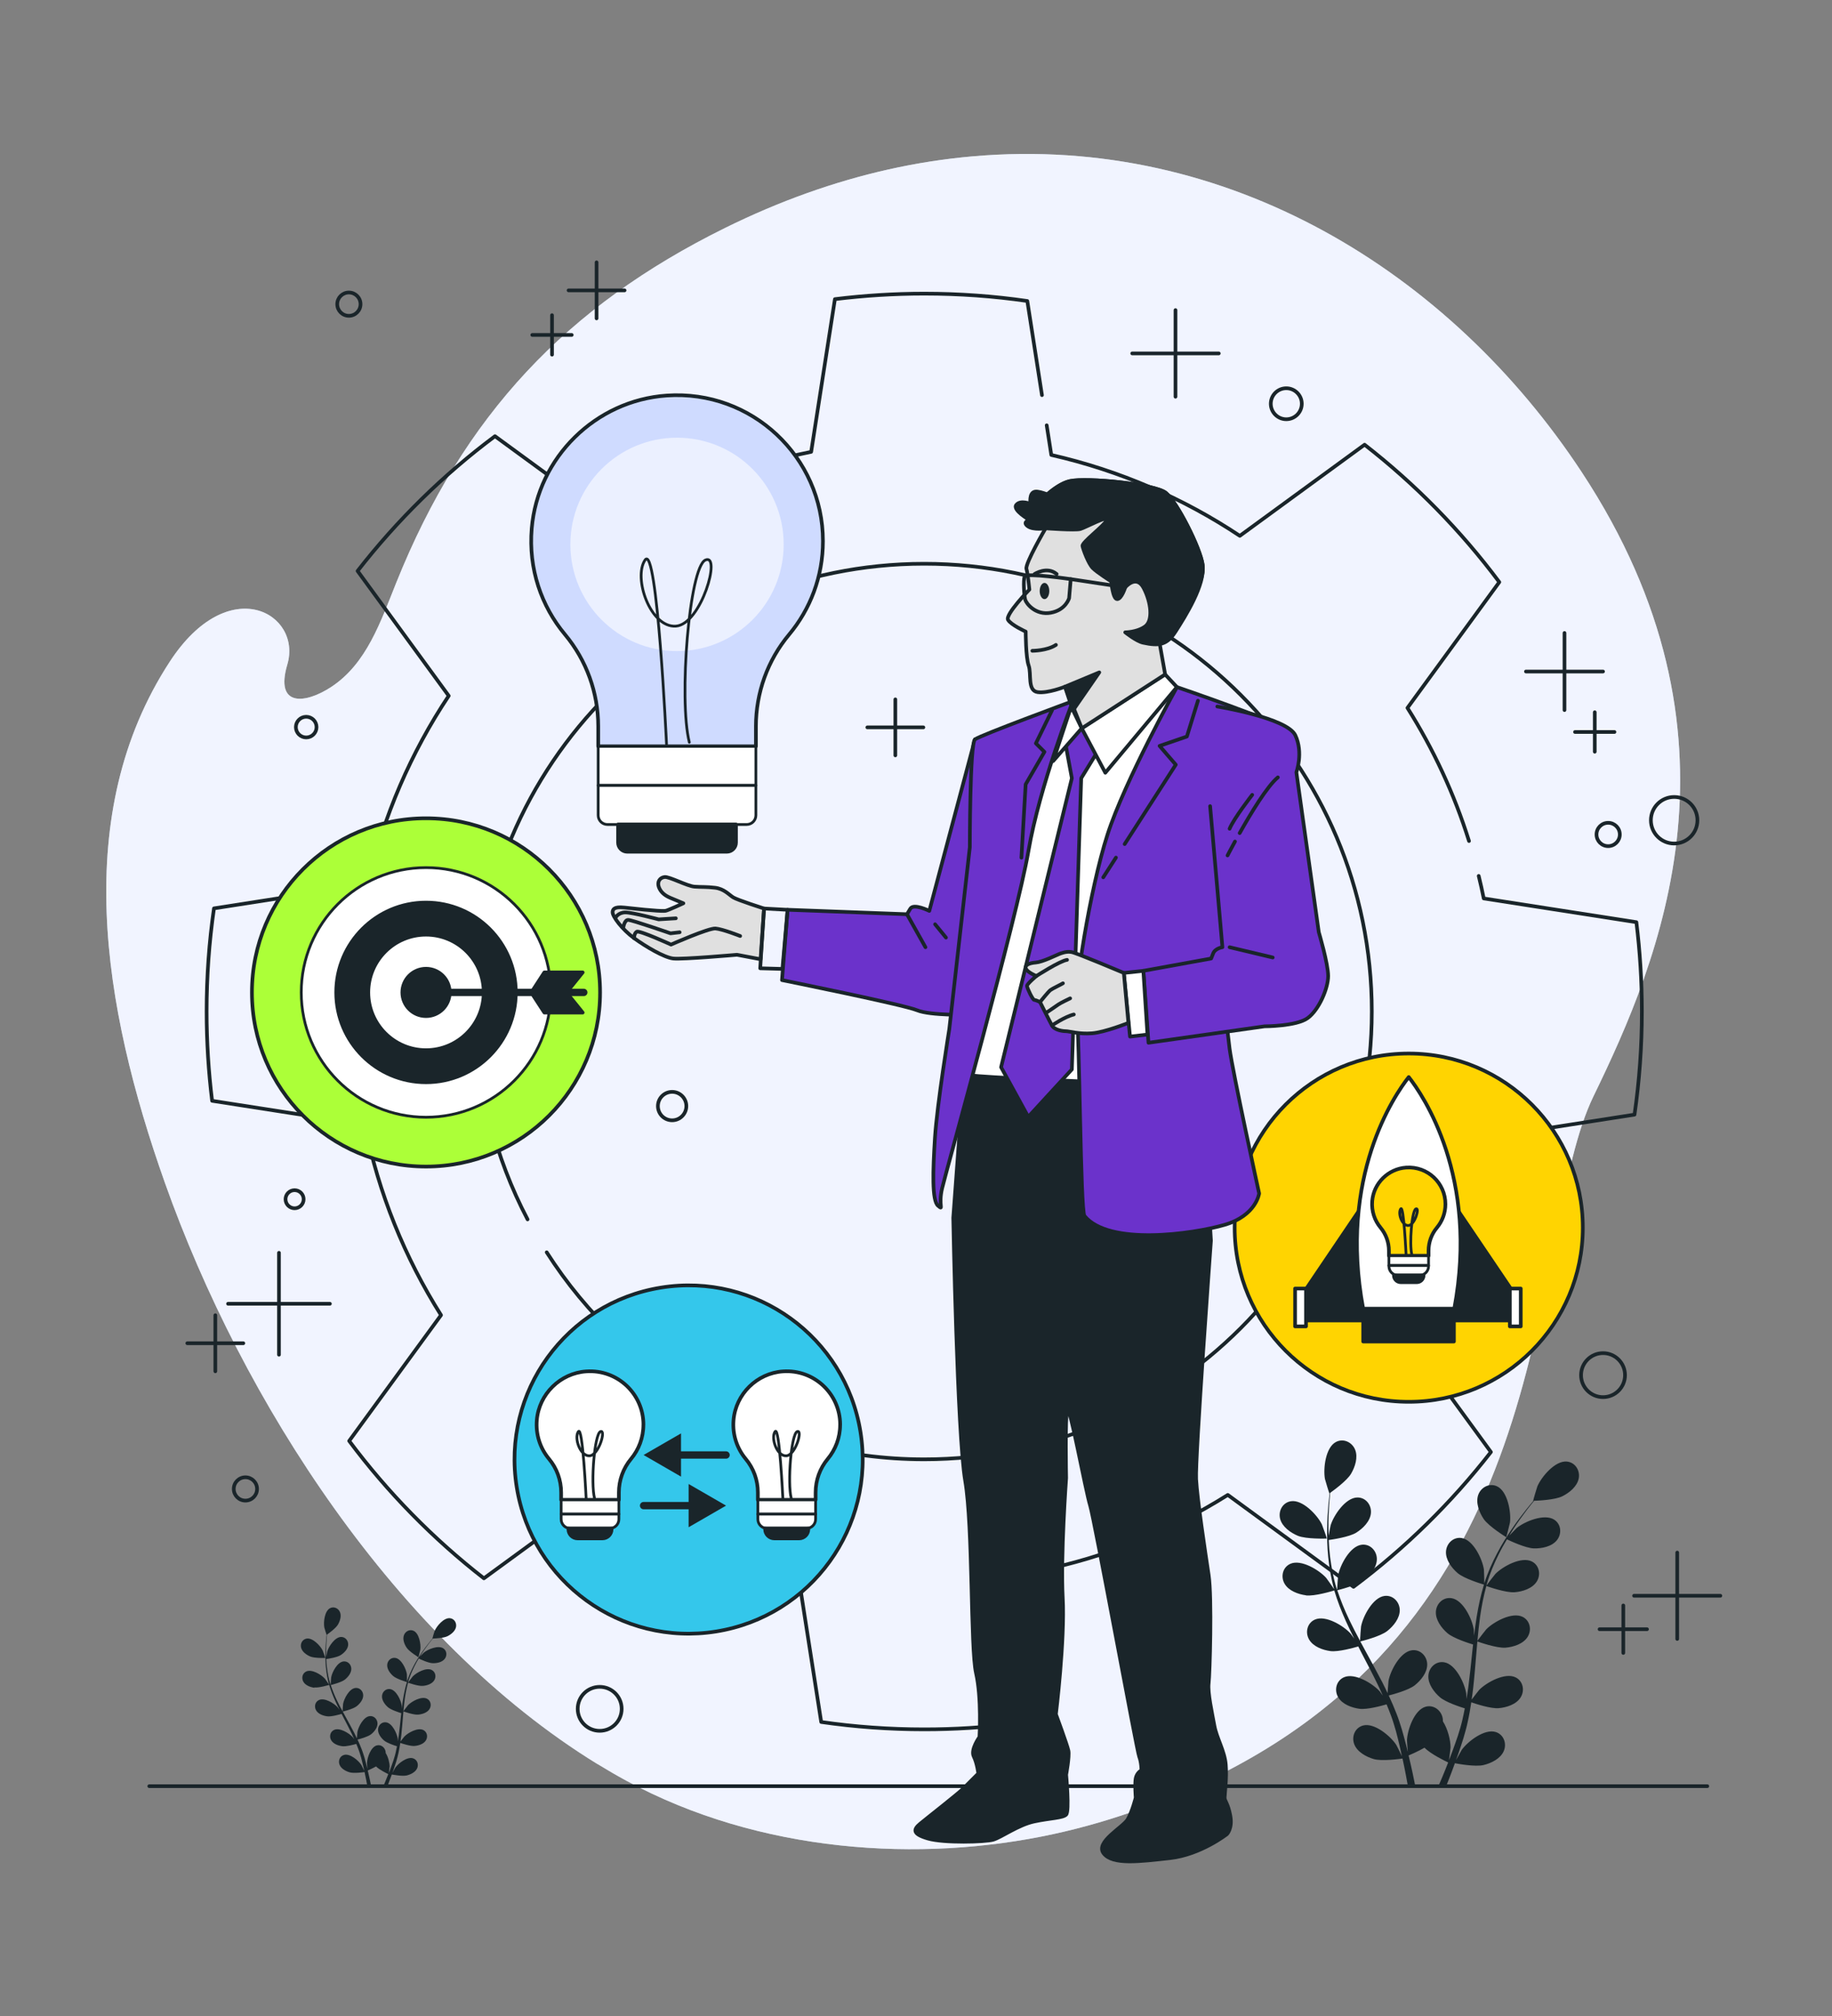 <svg width="500" height="550" viewBox="0 0 500 550" fill="none" xmlns="http://www.w3.org/2000/svg">
<rect x="0" y="0" width="500" height="550" fill="#808080" stroke="none"/>
<g clip-path="url(#clip0_1996_127)">
<path d="M163.03 481.23C165.69 482.86 168.37 484.42 171.09 485.89C207.28 505.46 251.06 508.33 287.64 500.34C303.67 496.85 318.97 491.19 333.36 483.93C427.72 436.3 416.74 336.44 434.92 299.04C453.1 261.64 478.99 200.63 431.7 128.82C395.75 74.22 335.06 36.59 265.64 42.64C257.99 43.3 250.23 44.49 242.39 46.25C227.81 49.53 212.93 54.76 197.89 62.19C154.7 83.52 126.51 113.25 108.15 158.97C103.88 169.6 100.1 181.01 90.45 187.38C83.44 192.01 74.93 193.06 78.42 181.28C82.51 167.43 62.47 155.76 46.32 180.54C19.35 221.92 27.82 274.24 45.01 322.7C66.1 382.18 108.03 447.46 163.03 481.25V481.23Z" fill="#CFDBFF"/>
<g opacity="0.7">
<path d="M163.03 481.23C165.69 482.86 168.37 484.42 171.09 485.89C207.28 505.46 251.06 508.33 287.64 500.34C303.67 496.85 318.97 491.19 333.36 483.93C427.72 436.3 416.74 336.44 434.92 299.04C453.1 261.64 478.99 200.63 431.7 128.82C395.75 74.22 335.06 36.59 265.64 42.64C257.99 43.3 250.23 44.49 242.39 46.25C227.81 49.53 212.93 54.76 197.89 62.19C154.7 83.52 126.51 113.25 108.15 158.97C103.88 169.6 100.1 181.01 90.45 187.38C83.44 192.01 74.93 193.06 78.42 181.28C82.51 167.43 62.47 155.76 46.32 180.54C19.35 221.92 27.82 274.24 45.01 322.7C66.1 382.18 108.03 447.46 163.03 481.25V481.23Z" fill="white"/>
</g>
<path d="M465.97 487.3H40.74" stroke="#1A252A" stroke-linecap="round" stroke-linejoin="round"/>
<path d="M244.36 190.8V206.08" stroke="#1A252A" stroke-linecap="round" stroke-linejoin="round"/>
<path d="M252.01 198.44H236.72" stroke="#1A252A" stroke-linecap="round" stroke-linejoin="round"/>
<path d="M320.82 84.6V108.23" stroke="#1A252A" stroke-linecap="round" stroke-linejoin="round"/>
<path d="M332.64 96.419H309.01" stroke="#1A252A" stroke-linecap="round" stroke-linejoin="round"/>
<path d="M162.82 71.57V86.86" stroke="#1A252A" stroke-linecap="round" stroke-linejoin="round"/>
<path d="M170.46 79.22H155.18" stroke="#1A252A" stroke-linecap="round" stroke-linejoin="round"/>
<path d="M150.66 85.99V96.76" stroke="#1A252A" stroke-linecap="round" stroke-linejoin="round"/>
<path d="M156.04 91.38H145.27" stroke="#1A252A" stroke-linecap="round" stroke-linejoin="round"/>
<path d="M435.25 194.31V205.08" stroke="#1A252A" stroke-linecap="round" stroke-linejoin="round"/>
<path d="M440.63 199.7H429.86" stroke="#1A252A" stroke-linecap="round" stroke-linejoin="round"/>
<path d="M426.99 172.69V193.72" stroke="#1A252A" stroke-linecap="round" stroke-linejoin="round"/>
<path d="M437.51 183.2H416.47" stroke="#1A252A" stroke-linecap="round" stroke-linejoin="round"/>
<path d="M58.77 358.82V374.11" stroke="#1A252A" stroke-linecap="round" stroke-linejoin="round"/>
<path d="M66.41 366.46H51.12" stroke="#1A252A" stroke-linecap="round" stroke-linejoin="round"/>
<path d="M76.14 341.79V369.59" stroke="#1A252A" stroke-linecap="round" stroke-linejoin="round"/>
<path d="M90.04 355.69H62.24" stroke="#1A252A" stroke-linecap="round" stroke-linejoin="round"/>
<path d="M443.04 438V450.95" stroke="#1A252A" stroke-linecap="round" stroke-linejoin="round"/>
<path d="M449.51 444.48H436.56" stroke="#1A252A" stroke-linecap="round" stroke-linejoin="round"/>
<path d="M457.76 423.57V447.13" stroke="#1A252A" stroke-linecap="round" stroke-linejoin="round"/>
<path d="M469.53 435.35H445.98" stroke="#1A252A" stroke-linecap="round" stroke-linejoin="round"/>
<path d="M187.32 301.76C187.32 303.9 185.58 305.64 183.44 305.64C181.3 305.64 179.56 303.9 179.56 301.76C179.56 299.62 181.3 297.88 183.44 297.88C185.58 297.88 187.32 299.62 187.32 301.76Z" stroke="#1A252A" stroke-linecap="round" stroke-linejoin="round"/>
<path d="M83.57 201.19C85.127 201.19 86.39 199.927 86.39 198.37C86.39 196.812 85.127 195.55 83.57 195.55C82.013 195.55 80.75 196.812 80.75 198.37C80.75 199.927 82.013 201.19 83.57 201.19Z" stroke="#1A252A" stroke-linecap="round" stroke-linejoin="round"/>
<path d="M95.22 86.16C96.976 86.16 98.4 84.736 98.4 82.98C98.4 81.224 96.976 79.8 95.22 79.8C93.464 79.8 92.04 81.224 92.04 82.98C92.04 84.736 93.464 86.16 95.22 86.16Z" stroke="#1A252A" stroke-linecap="round" stroke-linejoin="round"/>
<path d="M355.29 110.15C355.29 112.49 353.39 114.38 351.06 114.38C348.73 114.38 346.83 112.48 346.83 110.15C346.83 107.82 348.73 105.92 351.06 105.92C353.39 105.92 355.29 107.82 355.29 110.15Z" stroke="#1A252A" stroke-linecap="round" stroke-linejoin="round"/>
<path d="M163.67 472.2C166.984 472.2 169.67 469.513 169.67 466.2C169.67 462.886 166.984 460.2 163.67 460.2C160.356 460.2 157.67 462.886 157.67 466.2C157.67 469.513 160.356 472.2 163.67 472.2Z" stroke="#1A252A" stroke-linecap="round" stroke-linejoin="round"/>
<path d="M70.16 406.21C70.16 407.96 68.74 409.39 66.98 409.39C65.22 409.39 63.8 407.97 63.8 406.21C63.8 404.45 65.22 403.03 66.98 403.03C68.74 403.03 70.16 404.45 70.16 406.21Z" stroke="#1A252A" stroke-linecap="round" stroke-linejoin="round"/>
<path d="M82.87 327.17C82.87 328.53 81.76 329.64 80.4 329.64C79.04 329.64 77.93 328.53 77.93 327.17C77.93 325.81 79.04 324.7 80.4 324.7C81.76 324.7 82.87 325.81 82.87 327.17Z" stroke="#1A252A" stroke-linecap="round" stroke-linejoin="round"/>
<path d="M437.51 381.16C440.824 381.16 443.51 378.473 443.51 375.16C443.51 371.846 440.824 369.16 437.51 369.16C434.197 369.16 431.51 371.846 431.51 375.16C431.51 378.473 434.197 381.16 437.51 381.16Z" stroke="#1A252A" stroke-linecap="round" stroke-linejoin="round"/>
<path d="M463.27 223.78C463.27 227.29 460.43 230.13 456.92 230.13C453.41 230.13 450.57 227.29 450.57 223.78C450.57 220.27 453.41 217.43 456.92 217.43C460.43 217.43 463.27 220.27 463.27 223.78Z" stroke="#1A252A" stroke-linecap="round" stroke-linejoin="round"/>
<path d="M442.09 227.66C442.09 229.41 440.67 230.84 438.91 230.84C437.15 230.84 435.73 229.42 435.73 227.66C435.73 225.9 437.15 224.48 438.91 224.48C440.67 224.48 442.09 225.9 442.09 227.66Z" stroke="#1A252A" stroke-linecap="round" stroke-linejoin="round"/>
<path d="M284.38 107.8L280.38 82.12C271.19 80.79 261.79 80.11 252.23 80.11C243.99 80.11 235.85 80.63 227.87 81.61L221.39 123.27C202.61 127.04 185.08 134.21 169.4 144.07L135.09 119C121.01 129.52 108.39 141.9 97.59 155.77L122.47 189.83C112.2 205.25 104.64 222.63 100.4 241.28L58.4 247.82C57.07 257.01 56.39 266.41 56.39 275.97C56.39 284.21 56.91 292.34 57.89 300.32L99.55 306.8C103.32 325.58 110.49 343.11 120.37 358.79L95.3 393.11C105.82 407.19 118.2 419.81 132.07 430.6L166.12 405.73C181.56 416 198.93 423.55 217.57 427.79L224.13 469.79C233.32 471.12 242.72 471.8 252.27 471.8C260.51 471.8 268.65 471.28 276.63 470.3L283.11 428.64C301.89 424.87 319.42 417.7 335.1 407.84L369.41 432.91C383.49 422.39 396.11 410.01 406.91 396.14L382.04 362.08C392.3 346.64 399.86 329.28 404.1 310.63L446.1 304.09C447.43 294.9 448.11 285.5 448.11 275.95C448.11 267.71 447.59 259.57 446.61 251.59L404.95 245.11C404.54 243.05 404.08 241 403.58 238.97M400.93 229.45C396.89 216.54 391.2 204.35 384.13 193.13L409.2 158.81C398.68 144.73 386.3 132.11 372.43 121.32L338.38 146.19C322.94 135.92 305.57 128.36 286.93 124.12L285.67 116.03M143.99 332.67C135.09 315.72 130.06 296.43 130.06 275.96C130.06 208.5 184.76 153.8 252.23 153.8C319.7 153.8 374.4 208.5 374.4 275.96C374.4 343.42 319.7 398.13 252.23 398.13C208.94 398.13 170.91 375.61 149.21 341.65" stroke="#1A252A" stroke-linecap="round" stroke-linejoin="round"/>
<path d="M354.19 418.98C356.5 419.95 362.13 419.74 362.13 419.74C362.19 419.74 360.87 416.08 360.76 415.85C359.49 413.29 355.52 409.08 352.35 409.56C350.07 409.9 348.83 412.21 349.38 414.36C349.94 416.55 352.22 418.15 354.19 418.98Z" fill="#1A252A"/>
<path d="M356.37 435.25C358.76 435.56 363.76 434.03 364.16 433.91C364.99 436.71 366.08 439.51 367.33 442.29C368.04 443.88 368.81 445.46 369.6 447.03C369.13 446.37 368.71 445.78 368.64 445.7C366.74 443.56 361.8 440.55 358.87 441.85C356.76 442.78 356.17 445.34 357.27 447.26C358.39 449.23 361.01 450.17 363.13 450.45C365.28 450.73 369.57 449.51 370.7 449.18C371.01 449.78 371.31 450.38 371.62 450.98C373.12 453.85 374.62 456.71 376.01 459.57C376.5 460.57 376.95 461.58 377.4 462.59C376.98 462 376.63 461.51 376.57 461.44C374.67 459.3 369.73 456.29 366.8 457.59C364.69 458.52 364.1 461.08 365.2 463C366.32 464.97 368.94 465.91 371.06 466.19C373.11 466.46 377.08 465.37 378.43 464.98C378.86 466.02 379.29 467.07 379.66 468.1C379.9 468.81 380.17 469.48 380.37 470.2C380.58 470.92 380.79 471.62 381 472.32C381.35 473.68 381.72 475.09 382.02 476.43C382.24 477.36 382.43 478.25 382.63 479.15C382.15 478.14 381.18 476.2 381.08 476.04C379.52 473.64 375.1 469.92 372.01 470.75C369.78 471.35 368.82 473.79 369.61 475.86C370.42 477.97 372.87 479.3 374.92 479.9C377.18 480.55 382.15 479.85 382.78 479.76C383.1 481.24 383.4 482.69 383.66 484.06C383.85 485.07 384.03 486.05 384.2 486.98L386.2 486.95C386 485.91 385.77 484.82 385.53 483.68C385.21 482.17 384.84 480.57 384.44 478.92C384.81 478.77 386.92 477.87 388.79 476.8C390.46 478.55 394.69 480.57 395.24 480.83C394.69 482.25 394.14 483.62 393.6 484.9C393.32 485.58 393.04 486.22 392.76 486.86L394.87 486.83C395.03 486.43 395.19 486.03 395.36 485.61C395.93 484.18 396.5 482.63 397.08 481.04C397.68 481.16 402.63 482.09 404.92 481.53C407 481.03 409.51 479.81 410.41 477.74C411.29 475.71 410.44 473.23 408.24 472.53C405.19 471.55 400.6 475.07 398.94 477.4C398.84 477.54 397.94 479.15 397.39 480.17C397.62 479.52 397.85 478.89 398.09 478.22C398.56 476.89 398.98 475.55 399.44 474.11C399.64 473.41 399.84 472.7 400.04 471.98C400.26 471.27 400.4 470.5 400.58 469.75C400.97 468.01 401.28 466.23 401.55 464.42C402.71 464.82 406.87 466.2 409.01 466.02C411.14 465.84 413.8 465.02 415.01 463.1C416.19 461.23 415.72 458.65 413.66 457.62C410.79 456.19 405.72 458.98 403.72 461.02C403.6 461.15 402.33 462.78 401.65 463.69C401.8 462.61 401.96 461.52 402.08 460.42C402.43 457.24 402.68 454 402.95 450.78C403.03 449.79 403.12 448.81 403.21 447.82C403.62 447.97 408.53 449.71 410.92 449.51C413.05 449.33 415.71 448.51 416.92 446.59C418.1 444.72 417.63 442.14 415.57 441.11C412.7 439.68 407.63 442.47 405.64 444.51C405.49 444.66 403.67 447.01 403.23 447.63C403.43 445.46 403.64 443.3 403.94 441.18C404.35 438.26 404.91 435.41 405.66 432.69C405.85 432.76 410.96 434.6 413.42 434.39C415.55 434.21 418.21 433.39 419.42 431.47C420.6 429.6 420.13 427.02 418.07 425.99C415.2 424.56 410.13 427.35 408.13 429.39C407.97 429.55 406.01 432.08 405.69 432.56C405.74 432.4 405.76 432.23 405.81 432.07C406.65 429.18 407.82 426.48 409.05 424.01C409.76 422.57 410.52 421.24 411.28 419.96C412.2 420.4 416.41 422.37 418.64 422.43C420.78 422.48 423.51 421.96 424.92 420.19C426.3 418.46 426.12 415.84 424.18 414.59C421.48 412.86 416.14 415.07 413.93 416.88C413.81 416.98 412.7 418.12 411.9 418.96C412.25 418.39 412.61 417.79 412.96 417.25C414.27 415.21 415.6 413.43 416.78 411.85C417.46 410.96 418.1 410.17 418.7 409.44C419.82 409.4 424.36 409.2 426.33 408.24C428.25 407.3 430.44 405.58 430.87 403.36C431.3 401.19 429.93 398.95 427.63 398.74C424.44 398.44 420.72 402.87 419.59 405.5C419.49 405.73 418.38 409.46 418.44 409.46C418.44 409.46 418.49 409.46 418.51 409.46C417.92 410.15 417.29 410.9 416.62 411.74C415.4 413.29 414.03 415.05 412.67 417.07C411.31 419.08 409.88 421.31 408.59 423.79C407.29 426.27 406.06 428.95 405.14 431.88C405.13 431.91 405.12 431.95 405.11 431.98C405.11 431.04 405.03 428.41 405 428.21C404.59 425.38 402.13 420.14 398.97 419.61C396.69 419.22 394.8 421.03 394.65 423.24C394.5 425.5 396.17 427.73 397.78 429.13C399.6 430.71 404.61 432.19 405.01 432.31C404.16 435.1 403.52 438.04 403.03 441.05C402.75 442.77 402.52 444.51 402.31 446.26C402.29 445.45 402.26 444.72 402.24 444.62C401.83 441.79 399.37 436.55 396.21 436.02C393.93 435.63 392.04 437.44 391.89 439.65C391.74 441.91 393.41 444.14 395.02 445.54C396.66 446.96 400.91 448.31 402.04 448.65C401.97 449.32 401.89 449.99 401.82 450.66C401.48 453.88 401.16 457.1 400.75 460.24C400.61 461.35 400.42 462.43 400.24 463.52C400.22 462.8 400.19 462.19 400.18 462.1C399.77 459.27 397.31 454.03 394.16 453.5C391.88 453.11 389.99 454.92 389.84 457.13C389.69 459.39 391.36 461.62 392.97 463.02C394.53 464.38 398.44 465.66 399.78 466.07C399.56 467.18 399.35 468.29 399.09 469.35C398.9 470.07 398.76 470.78 398.52 471.5C398.3 472.21 398.09 472.92 397.87 473.62C397.41 474.95 396.94 476.33 396.46 477.61C396.13 478.51 395.8 479.36 395.47 480.21C395.63 479.11 395.89 476.95 395.89 476.76C395.91 474.86 395.19 471.78 393.81 469.62C393.81 469.34 393.79 469.06 393.75 468.78C393.37 466.6 391.29 465 389.07 465.63C385.99 466.5 384.1 471.96 384 474.82C384 474.99 384.13 476.83 384.24 477.99C384.07 477.32 383.92 476.66 383.74 475.98C383.4 474.62 383.01 473.26 382.6 471.81C382.38 471.11 382.15 470.41 381.93 469.7C381.72 468.99 381.41 468.27 381.15 467.54C380.51 465.87 379.79 464.22 379.02 462.56C380.22 462.25 384.44 461.11 386.12 459.78C387.8 458.45 389.56 456.3 389.52 454.04C389.47 451.82 387.66 449.93 385.37 450.22C382.19 450.61 379.5 455.73 378.96 458.54C378.93 458.72 378.77 460.78 378.7 461.91C378.23 460.92 377.77 459.93 377.26 458.94C375.79 456.09 374.22 453.26 372.67 450.42C372.19 449.55 371.73 448.68 371.26 447.81C371.69 447.71 376.74 446.46 378.63 444.96C380.31 443.63 382.07 441.48 382.03 439.22C381.98 437.01 380.17 435.11 377.88 435.4C374.7 435.79 372.01 440.91 371.47 443.72C371.43 443.93 371.21 446.9 371.19 447.65C370.16 445.73 369.15 443.81 368.23 441.88C366.96 439.21 365.86 436.53 364.98 433.85C365.18 433.8 370.46 432.52 372.39 430.99C374.07 429.66 375.83 427.51 375.78 425.25C375.73 423.04 373.92 421.14 371.63 421.43C368.45 421.82 365.76 426.94 365.22 429.75C365.18 429.97 364.94 433.16 364.94 433.74C364.89 433.58 364.82 433.42 364.77 433.26C363.87 430.39 363.37 427.49 363.02 424.75C362.82 423.16 362.71 421.63 362.65 420.14C363.66 420 368.26 419.32 370.15 418.14C371.96 417.01 373.96 415.06 374.16 412.8C374.36 410.59 372.76 408.51 370.45 408.54C367.24 408.58 364.01 413.37 363.17 416.11C363.12 416.26 362.83 417.82 362.62 418.96C362.6 418.29 362.57 417.59 362.56 416.95C362.53 414.53 362.65 412.3 362.77 410.34C362.85 409.22 362.94 408.21 363.04 407.27C363.96 406.62 367.63 403.95 368.74 402.06C369.83 400.22 370.7 397.57 369.84 395.48C369 393.43 366.62 392.32 364.59 393.41C361.76 394.92 361.1 400.67 361.61 403.48C361.65 403.72 362.78 407.45 362.83 407.42C362.83 407.42 362.87 407.39 362.89 407.38C362.78 408.29 362.67 409.26 362.57 410.32C362.4 412.29 362.23 414.51 362.21 416.95C362.18 419.38 362.22 422.03 362.51 424.81C362.8 427.6 363.24 430.51 364.09 433.46C364.09 433.49 364.11 433.53 364.12 433.56C363.6 432.78 362.09 430.63 361.95 430.48C360.05 428.34 355.11 425.33 352.18 426.63C350.07 427.56 349.48 430.12 350.58 432.04C351.7 434.01 354.32 434.95 356.44 435.23L356.37 435.25Z" fill="#1A252A"/>
<path d="M411.11 419.38C411.11 419.38 412.08 415.63 412.11 415.38C412.46 412.54 411.48 406.84 408.57 405.49C406.48 404.52 404.17 405.76 403.44 407.85C402.7 409.99 403.72 412.58 404.9 414.36C406.29 416.45 411.1 419.37 411.1 419.38H411.11Z" fill="#1A252A"/>
<path d="M84.67 451.92C85.87 452.42 88.79 452.32 88.79 452.32C88.82 452.32 88.13 450.42 88.08 450.3C87.42 448.97 85.36 446.79 83.72 447.03C82.53 447.21 81.89 448.41 82.18 449.52C82.47 450.66 83.65 451.49 84.68 451.92H84.67Z" fill="#1A252A"/>
<path d="M85.8 460.36C87.04 460.52 89.64 459.73 89.84 459.66C90.27 461.11 90.83 462.57 91.48 464.01C91.85 464.83 92.25 465.65 92.66 466.47C92.42 466.13 92.2 465.82 92.16 465.78C91.17 464.67 88.61 463.11 87.09 463.78C85.99 464.26 85.69 465.59 86.26 466.59C86.84 467.61 88.2 468.1 89.3 468.24C90.42 468.39 92.64 467.75 93.23 467.58C93.39 467.89 93.55 468.2 93.71 468.51C94.49 470 95.27 471.49 95.99 472.97C96.24 473.49 96.48 474.01 96.71 474.54C96.49 474.23 96.31 473.98 96.28 473.94C95.29 472.83 92.73 471.27 91.21 471.94C90.11 472.42 89.81 473.75 90.38 474.75C90.96 475.77 92.32 476.26 93.42 476.4C94.49 476.54 96.54 475.97 97.24 475.77C97.46 476.31 97.69 476.85 97.88 477.39C98 477.76 98.15 478.1 98.25 478.48C98.36 478.85 98.47 479.22 98.58 479.58C98.76 480.29 98.95 481.02 99.11 481.71C99.22 482.19 99.32 482.65 99.43 483.12C99.18 482.6 98.68 481.59 98.62 481.51C97.81 480.26 95.52 478.33 93.91 478.77C92.75 479.08 92.25 480.35 92.66 481.42C93.08 482.52 94.35 483.21 95.42 483.52C96.59 483.86 99.17 483.5 99.5 483.45C99.67 484.22 99.82 484.97 99.96 485.68C100.06 486.21 100.15 486.71 100.24 487.2L101.28 487.18C101.17 486.64 101.06 486.07 100.93 485.48C100.76 484.7 100.57 483.86 100.37 483.01C100.56 482.93 101.66 482.47 102.63 481.91C103.49 482.82 105.69 483.87 105.98 484C105.69 484.73 105.41 485.45 105.13 486.11C104.98 486.46 104.84 486.8 104.7 487.13L105.8 487.11C105.88 486.9 105.97 486.7 106.05 486.48C106.34 485.74 106.64 484.93 106.94 484.11C107.25 484.17 109.82 484.65 111.01 484.37C112.09 484.11 113.39 483.48 113.86 482.4C114.32 481.35 113.88 480.06 112.73 479.7C111.15 479.19 108.77 481.02 107.9 482.23C107.85 482.3 107.38 483.14 107.1 483.67C107.22 483.33 107.34 483.01 107.46 482.66C107.7 481.97 107.92 481.28 108.16 480.53C108.26 480.17 108.37 479.8 108.47 479.42C108.58 479.05 108.65 478.65 108.75 478.26C108.95 477.36 109.11 476.43 109.25 475.5C109.85 475.71 112.01 476.42 113.12 476.33C114.23 476.24 115.61 475.81 116.23 474.82C116.84 473.85 116.6 472.51 115.53 471.98C114.04 471.24 111.41 472.68 110.37 473.75C110.31 473.82 109.65 474.66 109.29 475.13C109.37 474.57 109.45 474.01 109.52 473.43C109.7 471.78 109.83 470.1 109.97 468.43C110.01 467.92 110.06 467.41 110.11 466.9C110.32 466.98 112.87 467.88 114.11 467.78C115.22 467.69 116.6 467.26 117.22 466.27C117.83 465.3 117.59 463.96 116.52 463.43C115.03 462.69 112.4 464.13 111.36 465.2C111.28 465.28 110.34 466.5 110.11 466.82C110.21 465.69 110.32 464.57 110.48 463.47C110.69 461.95 110.99 460.47 111.37 459.06C111.47 459.1 114.12 460.05 115.4 459.94C116.51 459.85 117.89 459.42 118.51 458.43C119.12 457.46 118.88 456.12 117.81 455.59C116.32 454.85 113.69 456.29 112.65 457.36C112.57 457.44 111.55 458.76 111.38 459.01C111.4 458.93 111.42 458.84 111.44 458.75C111.87 457.25 112.48 455.85 113.12 454.57C113.49 453.82 113.88 453.13 114.28 452.47C114.76 452.7 116.94 453.72 118.1 453.75C119.21 453.78 120.63 453.51 121.36 452.59C122.08 451.69 121.98 450.33 120.97 449.69C119.57 448.79 116.8 449.94 115.65 450.88C115.59 450.93 115.01 451.52 114.6 451.96C114.78 451.66 114.97 451.35 115.15 451.07C115.83 450.01 116.52 449.09 117.14 448.27C117.49 447.81 117.82 447.4 118.14 447.02C118.72 447 121.08 446.9 122.1 446.4C123.1 445.91 124.23 445.02 124.46 443.87C124.68 442.74 123.97 441.58 122.78 441.47C121.12 441.32 119.19 443.61 118.61 444.98C118.56 445.1 117.98 447.03 118.01 447.03C118.01 447.03 118.04 447.03 118.05 447.03C117.74 447.39 117.42 447.78 117.07 448.21C116.43 449.01 115.72 449.93 115.02 450.98C114.31 452.03 113.57 453.18 112.9 454.47C112.23 455.76 111.58 457.15 111.11 458.67C111.11 458.69 111.11 458.71 111.1 458.72C111.1 458.23 111.06 456.87 111.05 456.77C110.84 455.3 109.56 452.58 107.92 452.31C106.74 452.11 105.75 453.05 105.68 454.19C105.6 455.36 106.47 456.52 107.31 457.25C108.26 458.07 110.86 458.84 111.06 458.9C110.62 460.35 110.29 461.87 110.03 463.43C109.88 464.32 109.77 465.23 109.66 466.13C109.65 465.71 109.63 465.33 109.63 465.28C109.42 463.81 108.14 461.09 106.5 460.82C105.32 460.62 104.33 461.56 104.26 462.7C104.18 463.87 105.05 465.03 105.88 465.76C106.73 466.5 108.94 467.2 109.52 467.38C109.48 467.73 109.44 468.08 109.4 468.42C109.22 470.09 109.06 471.76 108.84 473.39C108.76 473.97 108.67 474.53 108.58 475.09C108.57 474.72 108.56 474.4 108.55 474.35C108.34 472.88 107.06 470.16 105.42 469.89C104.24 469.69 103.25 470.63 103.18 471.77C103.1 472.94 103.97 474.1 104.81 474.83C105.62 475.53 107.65 476.2 108.35 476.41C108.24 476.99 108.12 477.56 107.99 478.11C107.89 478.49 107.82 478.85 107.7 479.22C107.59 479.59 107.47 479.96 107.36 480.32C107.12 481.01 106.88 481.72 106.63 482.39C106.46 482.86 106.29 483.3 106.12 483.74C106.2 483.17 106.34 482.05 106.34 481.95C106.34 480.96 105.97 479.36 105.26 478.25C105.26 478.1 105.26 477.96 105.23 477.82C105.03 476.69 103.95 475.86 102.8 476.19C101.2 476.64 100.22 479.48 100.17 480.96C100.17 481.05 100.24 482 100.29 482.6C100.2 482.25 100.12 481.91 100.03 481.55C99.85 480.84 99.65 480.14 99.44 479.38C99.33 479.02 99.21 478.65 99.09 478.29C98.98 477.92 98.82 477.55 98.69 477.17C98.36 476.31 97.98 475.45 97.58 474.59C98.2 474.43 100.39 473.84 101.27 473.15C102.14 472.46 103.06 471.34 103.03 470.17C103 469.02 102.06 468.04 100.87 468.19C99.22 468.39 97.82 471.05 97.54 472.51C97.52 472.6 97.44 473.67 97.41 474.26C97.17 473.75 96.93 473.23 96.66 472.72C95.9 471.24 95.08 469.77 94.28 468.3C94.03 467.85 93.79 467.4 93.55 466.95C93.77 466.9 96.39 466.25 97.37 465.47C98.24 464.78 99.16 463.66 99.13 462.49C99.1 461.34 98.16 460.36 96.97 460.51C95.32 460.71 93.92 463.37 93.64 464.83C93.62 464.94 93.5 466.48 93.49 466.87C92.95 465.88 92.43 464.88 91.95 463.88C91.29 462.5 90.72 461.1 90.27 459.71C90.37 459.68 93.11 459.02 94.12 458.23C94.99 457.54 95.91 456.42 95.88 455.25C95.86 454.1 94.91 453.12 93.72 453.27C92.07 453.47 90.67 456.13 90.39 457.59C90.37 457.7 90.24 459.36 90.24 459.66C90.21 459.58 90.18 459.49 90.15 459.41C89.68 457.92 89.42 456.41 89.24 455C89.14 454.18 89.08 453.38 89.05 452.61C89.57 452.54 91.96 452.18 92.94 451.57C93.88 450.98 94.92 449.97 95.02 448.8C95.12 447.65 94.29 446.58 93.1 446.59C91.44 446.61 89.76 449.1 89.32 450.52C89.3 450.6 89.14 451.41 89.04 452C89.03 451.65 89.01 451.29 89.01 450.96C88.99 449.7 89.06 448.55 89.12 447.53C89.16 446.95 89.21 446.43 89.26 445.94C89.74 445.6 91.64 444.22 92.22 443.24C92.78 442.28 93.24 440.91 92.79 439.82C92.35 438.76 91.12 438.18 90.06 438.75C88.59 439.54 88.25 442.52 88.51 443.98C88.53 444.11 89.12 446.04 89.14 446.02C89.14 446.02 89.16 446 89.17 446C89.11 446.47 89.06 446.97 89 447.53C88.91 448.55 88.83 449.71 88.81 450.97C88.8 452.23 88.81 453.6 88.97 455.05C89.12 456.5 89.35 458.01 89.79 459.54C89.79 459.56 89.8 459.57 89.81 459.59C89.54 459.18 88.76 458.07 88.69 457.99C87.7 456.88 85.14 455.32 83.62 455.99C82.52 456.47 82.22 457.8 82.79 458.8C83.37 459.82 84.73 460.31 85.83 460.45L85.8 460.36Z" fill="#1A252A"/>
<path d="M114.21 452.13C114.21 452.13 114.71 450.18 114.73 450.05C114.91 448.58 114.4 445.62 112.89 444.92C111.8 444.41 110.61 445.06 110.23 446.15C109.84 447.26 110.37 448.61 110.99 449.53C111.71 450.61 114.21 452.13 114.21 452.13Z" fill="#1A252A"/>
<path d="M384.48 382.44C410.719 382.44 431.99 361.169 431.99 334.93C431.99 308.691 410.719 287.42 384.48 287.42C358.241 287.42 336.97 308.691 336.97 334.93C336.97 361.169 358.241 382.44 384.48 382.44Z" fill="#FFD401" stroke="#1A252A" stroke-linecap="round" stroke-linejoin="round"/>
<path d="M371.13 329.97L354.84 354.06V360.25H374.34L371.13 329.97Z" fill="#1A252A" stroke="#1A252A" stroke-linecap="round" stroke-linejoin="round"/>
<path d="M397.73 329.97L414.02 354.06V360.25H394.52L397.73 329.97Z" fill="#1A252A" stroke="#1A252A" stroke-linecap="round" stroke-linejoin="round"/>
<path d="M356.44 351.54H353.46V361.86H356.44V351.54Z" fill="white" stroke="#1A252A" stroke-linecap="round" stroke-linejoin="round"/>
<path d="M415.05 351.54H412.07V361.86H415.05V351.54Z" fill="white" stroke="#1A252A" stroke-linecap="round" stroke-linejoin="round"/>
<path d="M384.48 293.84C380.64 298.72 365.28 320.95 372.05 357.06H396.91C403.68 320.95 388.32 298.72 384.48 293.84Z" fill="white" stroke="#1A252A" stroke-linecap="round" stroke-linejoin="round"/>
<path d="M396.81 357.06H372.05V365.99H396.81V357.06Z" fill="#1A252A" stroke="#1A252A" stroke-linecap="round" stroke-linejoin="round"/>
<path d="M394.49 328.51C394.49 322.75 389.62 318.12 383.77 318.53C378.89 318.87 374.92 322.78 374.51 327.65C374.28 330.42 375.17 332.98 376.79 334.92C378.26 336.69 379.07 338.92 379.07 341.22V342.59H389.89V341.22C389.89 338.92 390.69 336.69 392.17 334.93C393.62 333.19 394.49 330.96 394.49 328.52V328.51Z" fill="#FFD401" stroke="#1A252A" stroke-linecap="round" stroke-linejoin="round"/>
<path d="M383.76 342.43C383.76 342.43 383.12 328.58 382.29 329.81C381.46 331.04 382.66 334.47 384.41 334.34C386.16 334.21 387.54 329.32 386.43 329.81C385.33 330.3 384.59 339.37 385.33 342.31" stroke="#1A252A" stroke-width="0.75" stroke-linecap="round" stroke-linejoin="round"/>
<path d="M389.89 342.58H379.07V345.26H389.89V342.58Z" fill="white" stroke="#1A252A" stroke-width="0.75" stroke-linecap="round" stroke-linejoin="round"/>
<path d="M379.07 345.27H389.89V345.44C389.89 346.82 388.77 347.95 387.38 347.95H381.58C380.2 347.95 379.07 346.83 379.07 345.44V345.27Z" fill="white" stroke="#1A252A" stroke-width="0.75" stroke-linecap="round" stroke-linejoin="round"/>
<path d="M386.66 349.809H382.31C381.28 349.809 380.44 348.969 380.44 347.939H388.53C388.53 348.969 387.69 349.809 386.66 349.809Z" fill="#1A252A" stroke="#1A252A" stroke-linecap="round" stroke-linejoin="round"/>
<path d="M195.467 445.094C221.374 440.936 239.005 416.562 234.846 390.655C230.687 364.747 206.313 347.117 180.406 351.276C154.498 355.435 136.868 379.808 141.027 405.716C145.186 431.623 169.559 449.253 195.467 445.094Z" fill="#34C7EB" stroke="#1A252A" stroke-linecap="round" stroke-linejoin="round"/>
<path d="M175.61 388.68C175.61 380.29 168.52 373.55 160 374.14C152.9 374.63 147.11 380.32 146.51 387.42C146.17 391.46 147.48 395.18 149.83 398.01C151.98 400.58 153.15 403.83 153.15 407.18V409.18H168.91V407.18C168.91 403.83 170.08 400.59 172.22 398.02C174.33 395.49 175.6 392.24 175.6 388.69L175.61 388.68Z" fill="white" stroke="#1A252A" stroke-linecap="round" stroke-linejoin="round"/>
<path d="M159.98 408.95C159.98 408.95 159.04 388.79 157.84 390.57C156.63 392.35 158.38 397.35 160.92 397.17C163.47 396.99 165.48 389.85 163.87 390.57C162.26 391.28 161.19 404.49 162.26 408.77" stroke="#1A252A" stroke-width="0.75" stroke-linecap="round" stroke-linejoin="round"/>
<path d="M168.91 409.18H153.15V413.08H168.91V409.18Z" fill="white" stroke="#1A252A" stroke-width="0.75" stroke-linecap="round" stroke-linejoin="round"/>
<path d="M153.15 413.08H168.91V414.47C168.91 415.85 167.79 416.98 166.4 416.98H155.66C154.28 416.98 153.15 415.86 153.15 414.47V413.08Z" fill="white" stroke="#1A252A" stroke-width="0.75" stroke-linecap="round" stroke-linejoin="round"/>
<path d="M155.14 416.98H166.92V417.19C166.92 418.57 165.8 419.7 164.41 419.7H157.65C156.27 419.7 155.14 418.58 155.14 417.19V416.98Z" fill="#1A252A" stroke="#1A252A" stroke-linecap="round" stroke-linejoin="round"/>
<path d="M229.3 388.68C229.3 380.29 222.21 373.55 213.69 374.14C206.59 374.63 200.8 380.32 200.2 387.42C199.86 391.46 201.17 395.18 203.52 398.01C205.67 400.58 206.84 403.83 206.84 407.18V409.18H222.6V407.18C222.6 403.83 223.77 400.59 225.91 398.02C228.02 395.49 229.29 392.24 229.29 388.69L229.3 388.68Z" fill="white" stroke="#1A252A" stroke-linecap="round" stroke-linejoin="round"/>
<path d="M213.67 408.95C213.67 408.95 212.73 388.79 211.53 390.57C210.32 392.35 212.07 397.35 214.61 397.17C217.16 396.99 219.17 389.85 217.56 390.57C215.95 391.28 214.88 404.49 215.95 408.77" stroke="#1A252A" stroke-width="0.75" stroke-linecap="round" stroke-linejoin="round"/>
<path d="M222.6 409.18H206.84V413.08H222.6V409.18Z" fill="white" stroke="#1A252A" stroke-width="0.75" stroke-linecap="round" stroke-linejoin="round"/>
<path d="M206.84 413.08H222.6V414.47C222.6 415.85 221.48 416.98 220.09 416.98H209.35C207.97 416.98 206.84 415.86 206.84 414.47V413.08Z" fill="white" stroke="#1A252A" stroke-width="0.75" stroke-linecap="round" stroke-linejoin="round"/>
<path d="M208.83 416.98H220.61V417.19C220.61 418.57 219.49 419.7 218.1 419.7H211.34C209.96 419.7 208.83 418.58 208.83 417.19V416.98Z" fill="#1A252A" stroke="#1A252A" stroke-linecap="round" stroke-linejoin="round"/>
<path d="M175.65 396.95L185.87 402.85V391.05L175.65 396.95Z" fill="#1A252A"/>
<path d="M182.46 396.95H198.16" stroke="#1A252A" stroke-width="2" stroke-linecap="round" stroke-linejoin="round"/>
<path d="M198.16 410.76L187.94 404.86V416.66L198.16 410.76Z" fill="#1A252A"/>
<path d="M191.35 410.76H175.65" stroke="#1A252A" stroke-width="2" stroke-linecap="round" stroke-linejoin="round"/>
<path d="M116.27 318.26C142.509 318.26 163.78 296.989 163.78 270.75C163.78 244.511 142.509 223.24 116.27 223.24C90.031 223.24 68.76 244.511 68.76 270.75C68.76 296.989 90.031 318.26 116.27 318.26Z" fill="#ACFF38" stroke="#1A252A" stroke-linecap="round" stroke-linejoin="round"/>
<path d="M116.27 304.8C135.075 304.8 150.32 289.555 150.32 270.75C150.32 251.945 135.075 236.7 116.27 236.7C97.465 236.7 82.22 251.945 82.22 270.75C82.22 289.555 97.465 304.8 116.27 304.8Z" fill="white" stroke="#1A252A" stroke-width="0.75" stroke-linecap="round" stroke-linejoin="round"/>
<path d="M116.27 295.26C129.807 295.26 140.78 284.287 140.78 270.75C140.78 257.214 129.807 246.24 116.27 246.24C102.734 246.24 91.76 257.214 91.76 270.75C91.76 284.287 102.734 295.26 116.27 295.26Z" fill="#1A252A" stroke="#1A252A" stroke-linecap="round" stroke-linejoin="round"/>
<path d="M116.27 286.38C124.902 286.38 131.9 279.382 131.9 270.75C131.9 262.118 124.902 255.12 116.27 255.12C107.638 255.12 100.64 262.118 100.64 270.75C100.64 279.382 107.638 286.38 116.27 286.38Z" fill="white" stroke="#1A252A" stroke-width="0.75" stroke-linecap="round" stroke-linejoin="round"/>
<path d="M122.73 270.75C122.73 267.18 119.84 264.29 116.27 264.29C112.7 264.29 109.81 267.18 109.81 270.75C109.81 274.32 112.7 277.21 116.27 277.21C119.84 277.21 122.73 274.32 122.73 270.75Z" fill="#1A252A" stroke="#1A252A" stroke-linecap="round" stroke-linejoin="round"/>
<path d="M116.27 270.75H159.33" stroke="#1A252A" stroke-width="2" stroke-linecap="round" stroke-linejoin="round"/>
<path d="M145.54 269.95L148.57 265.29H159.03L155.37 269.83L145.54 269.95Z" fill="#1A252A" stroke="#1A252A" stroke-linecap="round" stroke-linejoin="round"/>
<path d="M145.54 271.59L148.57 276.25H159.03L155.37 271.72L145.54 271.59Z" fill="#1A252A" stroke="#1A252A" stroke-linecap="round" stroke-linejoin="round"/>
<path d="M263.28 290.23L260.17 332.25C260.17 332.25 261.24 391.16 263.42 403.92C265.6 416.68 264.83 449.61 266.39 456.46C267.95 463.31 267.32 473.89 267.32 473.89C267.32 473.89 264.83 477.31 265.76 479.18C266.69 481.05 267.01 483.85 267.01 483.85L262.96 487.9C261.4 489.46 253 495.99 251.13 497.55C249.26 499.11 248.95 500.35 253.31 501.6C257.67 502.85 268.87 502.53 271.05 501.91C273.23 501.29 277.9 497.86 282.26 496.93C286.62 496 290.04 496 290.98 495.06C291.91 494.13 290.98 484.17 290.98 484.17C290.98 484.17 291.91 479.19 291.6 477.63C291.29 476.07 288.18 467.67 288.18 467.67C288.18 467.67 290.67 447.44 290.05 435.92C289.43 424.4 290.98 403.23 290.98 403.23C290.98 403.23 290.66 386.43 291.28 384.56C291.9 382.69 296.27 406.65 297.52 410.7C298.77 414.75 310.28 477.67 310.91 479.22C311.53 480.78 311.53 482.96 311.53 482.96C311.53 482.96 310.28 483.58 309.97 485.14C309.66 486.7 309.97 490.43 309.97 490.43C309.97 490.43 309.04 494.17 307.79 496.34C306.54 498.52 298.76 502.57 301.25 505.68C303.74 508.79 310.9 507.86 319.3 506.93C327.7 506 334.86 500.39 334.86 500.39C334.86 500.39 336.42 498.83 335.79 495.41C335.17 491.99 334.23 491.36 334.23 490.43C334.23 489.5 334.85 485.14 334.54 481.4C334.23 477.66 332.05 474.2 331.43 470.78C330.81 467.36 329.56 461.75 329.87 459.26C330.18 456.77 330.8 435.91 329.87 429.69C328.94 423.46 326.76 409.15 326.45 403.54C326.14 397.94 330.5 338.48 330.5 338.48L327.55 290.07L263.27 290.23H263.28Z" fill="#1A252A" stroke="#1A252A" stroke-linecap="round" stroke-linejoin="round"/>
<path d="M266.09 201.71L253.63 248.51C253.63 248.51 249.37 246.38 248.45 247.9L247.54 249.42L214.95 248.2L213.43 267.39C213.43 267.39 246.63 274.09 250.28 275.61C253.94 277.13 264.6 276.83 264.6 276.83L271 207.99L266.1 201.7L266.09 201.71Z" fill="#6B32CB" stroke="#1A252A" stroke-linecap="round" stroke-linejoin="round"/>
<path d="M247.54 249.43L252.58 258.42" stroke="#1A252A" stroke-linecap="round" stroke-linejoin="round"/>
<path d="M255.21 252.16L258.18 255.79" stroke="#1A252A" stroke-linecap="round" stroke-linejoin="round"/>
<path d="M208.52 247.86C208.52 247.86 201.28 245.55 200.11 244.82C198.94 244.09 197.62 242.48 195.14 242.19C192.65 241.9 191.63 242.04 189.58 241.9C187.53 241.75 182.7 239.12 181.39 239.27C180.07 239.42 179.34 240.59 179.78 241.9C180.22 243.22 181.24 244.24 183 244.97C184.76 245.7 186.51 246.43 186.51 246.43C186.51 246.43 182.41 248.33 181.68 248.48C181.27 248.56 179.49 248.63 170.42 247.6C167.37 247.26 167.27 248.25 167.2 248.77C167.05 249.94 169.83 253.6 173.05 255.94C176.27 258.28 181.24 261.21 183.73 261.5C186.22 261.79 201.14 260.48 201.14 260.48L207.58 261.7L208.53 247.86H208.52Z" fill="#E0E0E0" stroke="#1A252A" stroke-linecap="round" stroke-linejoin="round"/>
<path d="M202.01 255.36C202.01 255.36 197.18 253.46 195.28 253.31C193.38 253.16 183.14 257.7 183.14 257.7C183.14 257.7 174.51 253.75 173.78 254.19C173.05 254.63 173.05 255.95 173.05 255.95" stroke="#1A252A" stroke-linecap="round" stroke-linejoin="round"/>
<path d="M170.12 253.02C170.12 253.02 170.41 250.97 171.44 250.97C172.47 250.97 183 254.63 183 254.63L185.49 254.34" stroke="#1A252A" stroke-linecap="round" stroke-linejoin="round"/>
<path d="M168.07 250.24C168.07 250.24 168.8 248.92 170.7 248.92C172.6 248.92 179.77 250.82 179.77 250.82L184.45 250.53" stroke="#1A252A" stroke-linecap="round" stroke-linejoin="round"/>
<path d="M214.95 248.21L208.52 247.86L207.48 264.17L213.55 264.34L214.95 248.21Z" stroke="#1A252A" stroke-linecap="round" stroke-linejoin="round"/>
<path d="M295.94 194.67L287.13 193.79C287.13 193.79 263.3 292.78 264.98 293.34C266.66 293.9 301.97 295.3 301.97 295.3L322.99 188.81L316.54 187.41L295.94 194.66V194.67Z" fill="white" stroke="#1A252A" stroke-linecap="round" stroke-linejoin="round"/>
<path d="M290.84 203.17L292.54 212.31L273.22 291.15L280.64 304.7L292.54 291.75L295.09 212.31L300.82 202.96L295.94 194.67L290.84 203.17Z" fill="#6B32CB" stroke="#1A252A" stroke-linecap="round" stroke-linejoin="round"/>
<path d="M295.23 198.69L301.67 210.82L321.21 187.45L317.98 183.99L295.23 198.69Z" fill="white" stroke="#1A252A" stroke-linecap="round" stroke-linejoin="round"/>
<path d="M295.23 198.69L287.44 207.63L292.35 192.77L295.23 198.69Z" fill="white" stroke="#1A252A" stroke-linecap="round" stroke-linejoin="round"/>
<path d="M292.83 191.26C292.83 191.26 283.75 214.32 280.67 232.26C277.59 250.2 258.25 319.41 257.13 324.18C256.01 328.94 257.69 330.35 256.01 328.94C254.33 327.54 254.61 319.41 255.17 310.44C255.73 301.47 259.09 280.74 259.09 280.74L264.69 231.14C264.69 231.14 264.69 202.84 266.09 201.72C267.49 200.6 292.83 191.27 292.83 191.27V191.26Z" fill="#6B32CB" stroke="#1A252A" stroke-linecap="round" stroke-linejoin="round"/>
<path d="M287.12 193.8L282.72 202.8L285.05 205.13L279.93 213.98L278.77 233.99" stroke="#1A252A" stroke-linecap="round" stroke-linejoin="round"/>
<path d="M321.21 187.45C321.21 187.45 307.01 212.92 302.24 227.77C297.47 242.62 292.99 270.65 293.83 276.25C294.67 281.85 294.86 330.32 295.98 331.72C302.64 339.96 325.68 336.64 334.2 334.16C342.89 331.64 343.65 325.59 343.65 325.59C343.65 325.59 336.42 292.5 335.58 286.05C334.74 279.6 334.46 274.84 334.46 274.84C334.46 274.84 350.71 200.3 349.87 198.62C349.03 196.94 321.2 187.44 321.2 187.44L321.21 187.45Z" fill="#6B32CB" stroke="#1A252A" stroke-linecap="round" stroke-linejoin="round"/>
<path d="M304.57 233.97L301.11 239.35" stroke="#1A252A" stroke-linecap="round" stroke-linejoin="round"/>
<path d="M326.95 191.17L323.93 200.94L316.48 203.5L320.9 208.62L306.95 230.28" stroke="#1A252A" stroke-linecap="round" stroke-linejoin="round"/>
<path d="M330.27 219.93L333.63 258.42C333.63 258.42 331.67 258.7 331.11 260.1L330.55 261.5L312.05 264.86L313.45 284.48L345.12 280C345.12 280 353.81 280 356.89 277.76C359.97 275.52 362.49 269.63 362.49 266.27C362.49 262.91 359.93 254.31 359.93 254.31L353.81 210.69C353.81 210.69 355.77 205.37 353.53 200.6C351.29 195.84 332.23 192.75 332.23 192.75" fill="#6B32CB"/>
<path d="M330.27 219.93L333.63 258.42C333.63 258.42 331.67 258.7 331.11 260.1L330.55 261.5L312.05 264.86L313.45 284.48L345.12 280C345.12 280 353.81 280 356.89 277.76C359.97 275.52 362.49 269.63 362.49 266.27C362.49 262.91 359.93 254.31 359.93 254.31L353.81 210.69C353.81 210.69 355.77 205.37 353.53 200.6C351.29 195.84 332.23 192.75 332.23 192.75" stroke="#1A252A" stroke-linecap="round" stroke-linejoin="round"/>
<path d="M338.34 227.28C341.38 221.87 345.85 214.48 348.76 212.08" stroke="#1A252A" stroke-linecap="round" stroke-linejoin="round"/>
<path d="M335.03 233.38C335.03 233.38 335.82 231.84 337.06 229.58" stroke="#1A252A" stroke-linecap="round" stroke-linejoin="round"/>
<path d="M341.76 216.85C341.76 216.85 336.72 223.3 335.59 226.1" stroke="#1A252A" stroke-linecap="round" stroke-linejoin="round"/>
<path d="M335.59 258.42L347.36 261.22" stroke="#1A252A" stroke-linecap="round" stroke-linejoin="round"/>
<path d="M312.05 264.87L306.72 265.43L308.41 282.8L313.17 282.24L312.05 264.87Z" fill="white" stroke="#1A252A" stroke-linecap="round" stroke-linejoin="round"/>
<path d="M306.72 265.43C306.72 265.43 293.92 260.03 292.5 259.75C291.08 259.47 289.66 260.03 288.95 260.32C288.24 260.6 284.55 262.45 282.71 262.59C280.87 262.73 279.59 263.3 280.01 264.29C280.44 265.28 282.85 266.28 282.85 266.28C282.85 266.28 280.3 268.41 280.3 268.98C280.3 269.55 281.86 272.81 282.29 272.81C282.72 272.81 283.85 273.38 283.85 273.38C283.85 273.38 286.4 278.49 287.11 279.77C287.82 281.05 290.09 281.33 290.94 281.33C291.79 281.33 294.49 282.18 298.04 281.9C301.59 281.62 307.97 279.06 307.97 279.06L306.72 265.44V265.43Z" fill="#E0E0E0" stroke="#1A252A" stroke-linecap="round" stroke-linejoin="round"/>
<path d="M282.86 266.27C282.86 266.27 289.25 262.15 291.23 261.87" stroke="#1A252A" stroke-linecap="round" stroke-linejoin="round"/>
<path d="M283.85 273.37C283.85 273.37 286.12 270.53 286.69 270.11C287.26 269.68 289.67 268.55 290.1 268.26" stroke="#1A252A" stroke-linecap="round" stroke-linejoin="round"/>
<path d="M285.69 276.2C285.69 276.2 288.24 274.5 288.81 274.07C289.38 273.64 292.07 272.37 292.07 272.37" stroke="#1A252A" stroke-linecap="round" stroke-linejoin="round"/>
<path d="M287.11 279.75C287.11 279.75 290.66 277.34 293.07 276.77" stroke="#1A252A" stroke-linecap="round" stroke-linejoin="round"/>
<path d="M285.37 144.13C285.37 144.13 279.73 153.79 280.14 155.2C280.54 156.61 280.95 160.84 280.95 160.84C280.95 160.84 274.31 167.68 275.11 169.09C275.92 170.5 279.94 172.31 279.94 172.31C279.94 172.31 279.94 179.36 280.75 181.57C281.56 183.78 280.35 188.41 283.17 188.82C285.99 189.22 290.67 187.34 290.67 187.34L295.25 198.69L318 183.99L316.39 174.93C316.39 174.93 319.01 174.73 319.61 173.32C320.21 171.91 323.23 168.69 323.43 167.68C323.63 166.67 328.87 158.82 328.26 154.19C327.66 149.56 321.21 136.88 318.19 134.46C315.17 132.04 296.65 130.23 292.02 131.24C287.39 132.25 281.55 138.89 281.55 139.9C281.55 140.91 285.37 144.13 285.37 144.13Z" fill="#E0E0E0" stroke="#1A252A" stroke-linecap="round" stroke-linejoin="round"/>
<path d="M328.25 154.2C327.65 149.57 321.2 136.89 318.19 134.47C315.17 132.05 296.65 130.24 292.02 131.25C289.99 131.69 287.73 133.22 285.83 134.87C284.57 134.39 283.28 134.02 282.54 134.12C280.73 134.38 281.25 137.47 281.25 137.47C281.25 137.47 278.54 136.31 277.38 137.73C276.22 139.15 280.99 141.86 280.99 141.86C280.99 141.86 278.93 142.38 280.47 143.54C282.01 144.7 285.37 144.13 285.37 144.13C285.37 144.13 293.42 144.73 294.83 144.33C296.24 143.93 302.88 140.3 302.08 141.91C301.27 143.52 295.24 147.95 295.44 148.96C295.64 149.97 297.05 153.79 298.26 155C299.47 156.21 303.29 158.62 303.29 158.62C303.29 158.62 303.69 163.45 304.9 163.45C306.11 163.45 307.11 160.23 307.11 160.23C307.11 160.23 310.13 156.61 312.14 160.43C314.15 164.25 314.76 169.29 312.54 170.9C310.33 172.51 307.1 172.51 307.1 172.51C307.1 172.51 310.12 174.93 311.93 175.33C316.53 176.35 318.56 175.84 320.83 172.31C323.57 168.04 328.93 159.52 328.23 154.2H328.25Z" fill="#1A252A" stroke="#1A252A" stroke-linecap="round" stroke-linejoin="round"/>
<path d="M286.38 161.24C286.38 162.46 285.79 163.45 285.07 163.45C284.35 163.45 283.76 162.46 283.76 161.24C283.76 160.02 284.35 159.03 285.07 159.03C285.79 159.03 286.38 160.02 286.38 161.24Z" fill="#1A252A"/>
<path d="M281.75 177.55C281.75 177.55 285.78 177.55 288.19 175.94" stroke="#1A252A" stroke-linecap="round" stroke-linejoin="round"/>
<path d="M282.35 156.61C282.35 156.61 285.77 154.4 288.39 156.61" stroke="#1A252A" stroke-linecap="round" stroke-linejoin="round"/>
<path d="M290.65 187.34L300.02 183.44L292.82 193.85L290.65 187.34Z" fill="#1A252A" stroke="#1A252A" stroke-linecap="round" stroke-linejoin="round"/>
<path d="M292.23 158C292.23 158 280.1 156.23 279.66 157.26C279.22 158.3 279.51 162.58 279.81 163.62C280.11 164.66 282.62 167.91 286.76 167.17C290.9 166.43 291.79 163.18 291.79 163.18L292.23 158Z" stroke="#1A252A" stroke-linecap="round" stroke-linejoin="round"/>
<path d="M292.23 158L307.11 160.24" stroke="#1A252A" stroke-linecap="round" stroke-linejoin="round"/>
<path d="M224.6 147.63C224.6 124.71 205.23 106.31 181.96 107.91C162.56 109.25 146.75 124.8 145.12 144.18C144.19 155.2 147.76 165.39 154.2 173.1C160.06 180.13 163.27 189 163.27 198.15V203.61H206.31V198.15C206.31 189.01 209.5 180.14 215.36 173.12C221.13 166.22 224.6 157.33 224.6 147.63Z" fill="#CFDBFF" stroke="#1A252A" stroke-linecap="round" stroke-linejoin="round"/>
<path opacity="0.58" d="M184.78 177.63C200.857 177.63 213.89 164.597 213.89 148.52C213.89 132.443 200.857 119.41 184.78 119.41C168.703 119.41 155.67 132.443 155.67 148.52C155.67 164.597 168.703 177.63 184.78 177.63Z" fill="white"/>
<path d="M181.91 202.99C181.91 202.99 179.35 147.91 176.05 152.79C172.76 157.66 177.51 171.31 184.47 170.82C191.42 170.33 196.91 150.84 192.52 152.79C188.13 154.74 185.2 190.81 188.13 202.51" stroke="#1A252A" stroke-width="0.75" stroke-linecap="round" stroke-linejoin="round"/>
<path d="M206.3 203.62H163.26V214.27H206.3V203.62Z" fill="white" stroke="#1A252A" stroke-width="0.75" stroke-linecap="round" stroke-linejoin="round"/>
<path d="M163.26 214.29H206.3V222.43C206.3 223.81 205.18 224.94 203.79 224.94H165.77C164.39 224.94 163.26 223.82 163.26 222.43V214.29Z" fill="white" stroke="#1A252A" stroke-width="0.75" stroke-linecap="round" stroke-linejoin="round"/>
<path d="M168.69 224.93H200.87V229.86C200.87 231.24 199.75 232.37 198.36 232.37H171.2C169.82 232.37 168.69 231.25 168.69 229.86V224.93Z" fill="#1A252A" stroke="#1A252A" stroke-linecap="round" stroke-linejoin="round"/>
</g>
<defs>
<clipPath id="clip0_1996_127">
<rect width="441.03" height="466.33" fill="white" transform="translate(29 42)"/>
</clipPath>
</defs>
</svg>
